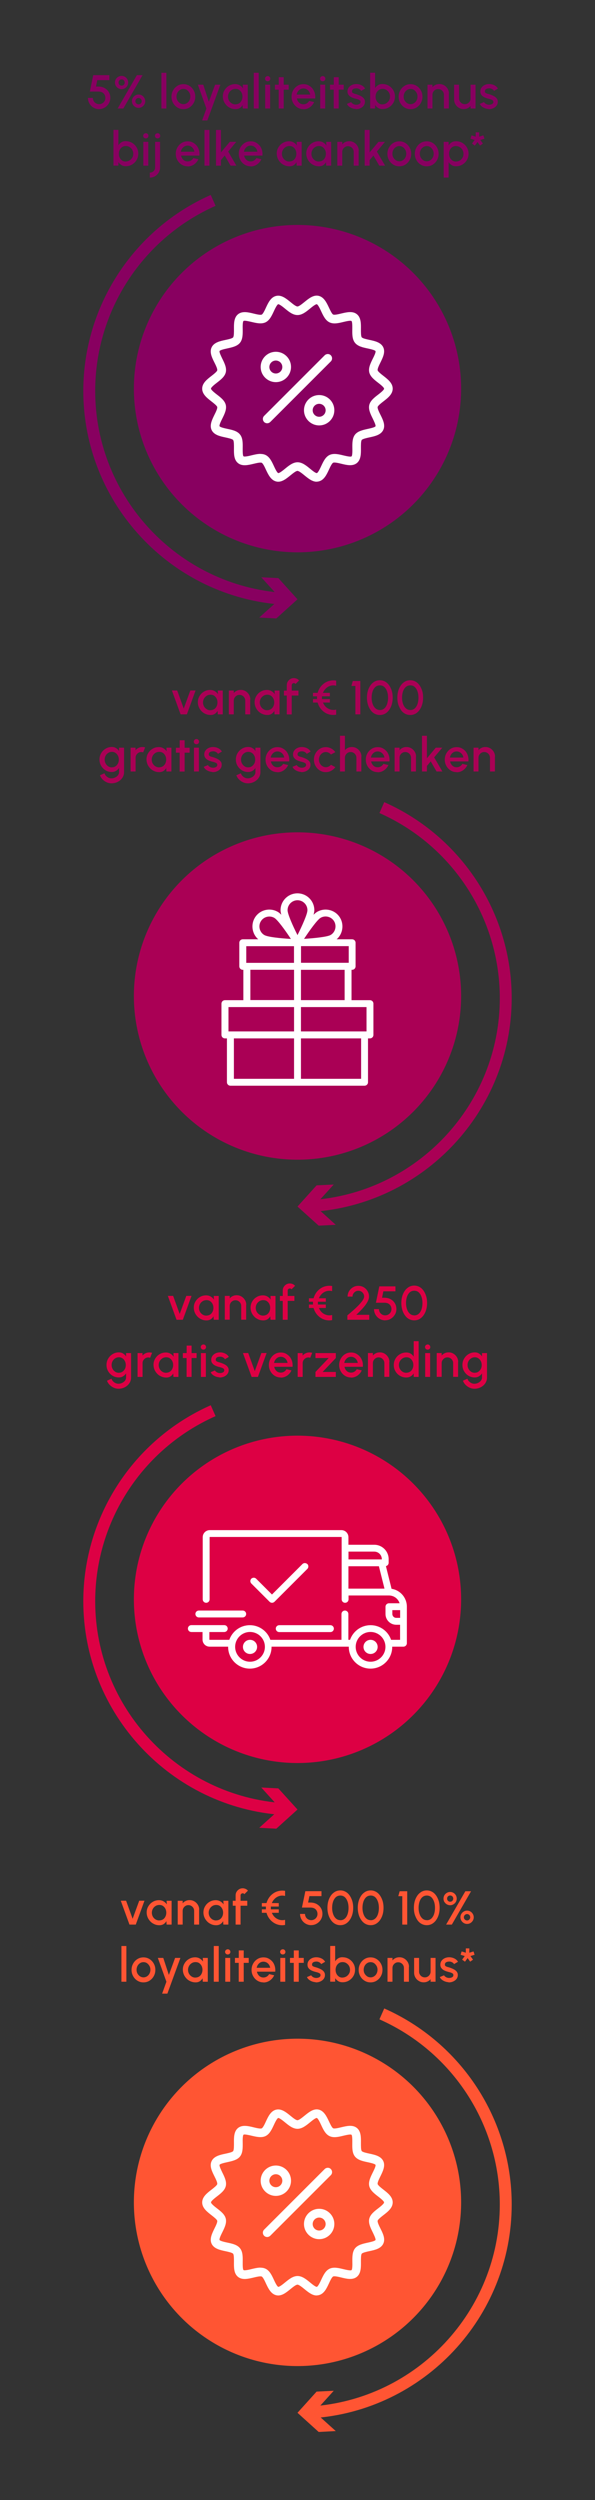 <?xml version="1.0" encoding="UTF-8"?><svg id="Ebene_1" xmlns="http://www.w3.org/2000/svg" viewBox="0 0 100 420"><rect x="0" y="0" width="100" height="420" fill="#333333" stroke="none"/><defs><style>.cls-1{fill:#fff;}.cls-2{fill:#f53;}.cls-3{fill:#d04;}.cls-4{fill:#880060;}.cls-5{fill:#a05;}</style></defs><circle class="cls-5" cx="50" cy="167.33" r="27.5"/><path class="cls-4" d="M47.65,101.6c-18.87-1.22-33.65-17-33.65-35.92,0-14.23,8.41-27.16,21.42-32.93l.81,1.83c-12.29,5.45-20.23,17.66-20.23,31.1,0,17.88,13.96,32.78,31.78,33.93l-.13,2Z"/><polygon class="cls-4" points="43.91 96.98 47.13 100.54 43.57 103.75 46.44 103.9 50 100.68 46.78 97.12 43.91 96.98"/><path class="cls-3" d="M47.65,304.93c-18.87-1.22-33.65-17-33.65-35.92,0-14.23,8.41-27.16,21.42-32.93l.81,1.83c-12.29,5.45-20.23,17.66-20.23,31.1,0,17.88,13.96,32.78,31.78,33.93l-.13,2Z"/><polygon class="cls-3" points="43.91 300.3 47.13 303.86 43.57 307.07 46.44 307.22 50 304 46.78 300.45 43.91 300.3"/><path class="cls-5" d="M52.35,203.62l-.13-2c17.82-1.15,31.78-16.05,31.78-33.93,0-13.44-7.94-25.65-20.23-31.1l.81-1.83c13.01,5.77,21.42,18.69,21.42,32.92,0,18.93-14.78,34.71-33.65,35.92Z"/><polygon class="cls-5" points="56.43 205.77 52.87 202.55 56.09 199 53.21 199.14 50 202.7 53.56 205.91 56.43 205.77"/><path class="cls-2" d="M52.35,406.28l-.13-2c17.82-1.15,31.78-16.05,31.78-33.93,0-13.44-7.94-25.65-20.23-31.1l.81-1.83c13.01,5.77,21.42,18.69,21.42,32.93,0,18.93-14.78,34.71-33.65,35.92Z"/><polygon class="cls-2" points="56.43 408.42 52.87 405.21 56.09 401.65 53.21 401.79 50 405.35 53.56 408.57 56.43 408.42"/><circle class="cls-2" cx="50" cy="370" r="27.5"/><circle class="cls-3" cx="50" cy="268.69" r="27.5"/><path class="cls-4" d="M16.67,18.34c-.35,0-.67-.09-.96-.26s-.51-.4-.68-.69c-.17-.29-.25-.6-.25-.94h.83c0,.19.05.37.14.53s.22.29.38.38c.16.09.34.14.53.14s.37-.05.53-.14.29-.22.38-.38c.1-.16.14-.34.14-.53,0-.29-.1-.54-.29-.75-.2-.21-.5-.32-.91-.32h-1.41l.57-2.75h2.71v.83h-2.03l-.22,1.08h.48c.38.02.71.1,1,.27.29.17.52.39.68.67.17.28.25.6.25.96s-.09.66-.26.95c-.17.29-.4.51-.68.68s-.6.26-.95.26Z"/><path class="cls-4" d="M20.44,14.98c-.2,0-.39-.05-.56-.15-.17-.1-.3-.23-.41-.4-.1-.17-.15-.36-.15-.56s.05-.4.15-.57c.1-.17.24-.3.41-.4.17-.1.35-.15.55-.15s.39.05.56.15c.17.1.3.23.4.4s.15.36.15.56-.05.4-.15.57-.24.3-.41.4-.35.15-.55.15ZM19.77,18.23l3.23-5.6h.96l-3.23,5.6h-.96ZM20.44,14.39c.15,0,.27-.05.37-.15s.15-.23.15-.37-.05-.28-.15-.38-.23-.15-.37-.15-.27.05-.37.15-.15.23-.15.38.05.27.15.37.23.15.37.15ZM23.29,18.12c-.21,0-.4-.05-.57-.16-.17-.1-.3-.24-.4-.41-.1-.17-.15-.35-.15-.55,0-.21.05-.4.16-.57.1-.17.24-.3.41-.4.17-.1.35-.15.55-.15.21,0,.4.05.57.16.17.1.3.24.4.41s.15.35.15.55-.05.39-.15.56c-.1.17-.24.3-.4.41-.17.1-.36.15-.56.15ZM23.29,17.54c.14,0,.27-.05.37-.16s.16-.23.16-.38-.05-.27-.16-.38c-.1-.1-.23-.16-.37-.16s-.27.05-.38.16c-.11.1-.16.23-.16.38s.05.27.16.38c.11.1.23.16.38.16Z"/><path class="cls-4" d="M27.13,18.23v-6h.83v6h-.83Z"/><path class="cls-4" d="M30.82,18.34c-.37,0-.7-.09-1.01-.28-.3-.19-.54-.44-.72-.76s-.27-.67-.27-1.06.09-.74.27-1.06c.18-.32.42-.57.72-.76s.64-.28,1.01-.28.7.09,1.01.28.54.44.72.76c.18.32.27.67.27,1.06s-.09.74-.27,1.06-.42.57-.72.76c-.3.19-.64.28-1.01.28ZM30.82,17.5c.22,0,.42-.06.6-.18s.32-.27.42-.47.15-.4.15-.63-.05-.45-.16-.64c-.11-.19-.25-.35-.42-.47-.18-.12-.37-.17-.59-.17s-.42.06-.59.18c-.18.12-.32.27-.42.47-.1.2-.15.41-.15.64s.05.45.16.64c.11.19.25.34.43.46.18.11.37.17.58.17Z"/><path class="cls-4" d="M36.15,14.23h.89l-2.19,6h-.88l.72-2-1.44-4h.91l.94,2.86,1.05-2.86Z"/><path class="cls-4" d="M40.81,14.23h.83v4h-.84l-.03-.58c-.12.21-.28.37-.47.5-.2.12-.44.19-.71.19-.29,0-.57-.05-.83-.17-.26-.11-.49-.26-.68-.46-.19-.2-.35-.42-.46-.68-.11-.26-.17-.54-.17-.83,0-.38.09-.73.28-1.04s.43-.57.75-.75c.31-.19.66-.28,1.04-.28.29,0,.55.07.77.2.22.13.41.3.55.51l-.04-.59ZM39.57,17.53c.23,0,.44-.06.62-.17s.31-.27.41-.47c.1-.2.15-.42.15-.66s-.05-.46-.15-.66-.24-.35-.41-.47c-.18-.12-.38-.17-.61-.17s-.45.06-.64.18-.34.27-.45.47-.17.42-.17.66.06.46.17.66.27.35.46.47c.19.11.4.17.63.17Z"/><path class="cls-4" d="M42.65,18.23v-6h.83v6h-.83Z"/><path class="cls-4" d="M44.99,13.65c-.13,0-.23-.04-.32-.12-.08-.08-.13-.19-.13-.31s.04-.23.13-.31c.09-.08.19-.13.32-.13s.23.04.31.13c.09.08.13.19.13.31s-.04.23-.13.31-.19.12-.31.12ZM44.57,14.23h.83v4h-.83v-4Z"/><path class="cls-4" d="M48.52,15.06h-.84v3.17h-.84v-3.17s-.63,0-.63,0v-.83h.64v-1.26s.83,0,.83,0v1.26h.84v.83Z"/><path class="cls-4" d="M51,18.34c-.37,0-.7-.09-1.01-.28-.3-.19-.54-.44-.72-.76s-.27-.67-.27-1.06.09-.74.27-1.06c.18-.32.42-.57.72-.76s.64-.28,1.01-.28c.31,0,.59.06.84.19.26.13.47.3.66.52.18.22.31.48.4.77.08.29.11.6.08.92h-3.08c.05.28.17.51.37.7.2.19.44.28.73.28.2,0,.39-.05.55-.15.17-.1.3-.24.41-.42l.84.2c-.16.35-.4.64-.72.87-.32.23-.68.34-1.08.34ZM49.86,15.89h2.27c-.03-.19-.09-.36-.2-.52s-.24-.28-.4-.37-.34-.14-.53-.14c-.29,0-.54.1-.75.3-.21.2-.34.44-.39.73Z"/><path class="cls-4" d="M54.24,13.65c-.13,0-.23-.04-.32-.12-.08-.08-.13-.19-.13-.31s.04-.23.13-.31c.09-.08.19-.13.32-.13s.23.04.31.13c.09.08.13.19.13.31s-.04.23-.13.31-.19.12-.31.12ZM53.82,14.23h.83v4h-.83v-4Z"/><path class="cls-4" d="M57.77,15.06h-.84v3.17h-.84v-3.17s-.63,0-.63,0v-.83h.64v-1.26s.83,0,.83,0v1.26h.84v.83Z"/><path class="cls-4" d="M59.79,18.31c-.32-.02-.62-.1-.9-.26-.28-.15-.47-.35-.58-.6l.71-.3c.05.11.16.21.32.31.16.09.34.14.53.14s.35-.04.5-.12c.15-.08.22-.2.22-.36,0-.12-.04-.21-.12-.27-.08-.06-.18-.11-.29-.15-.12-.04-.23-.07-.35-.1-.26-.06-.5-.14-.72-.24s-.39-.23-.52-.4-.19-.36-.19-.59c0-.26.07-.48.21-.67.14-.19.32-.33.54-.43.22-.1.47-.15.72-.15.32,0,.61.07.88.2.27.14.47.32.61.56l-.66.39c-.06-.12-.16-.22-.31-.3-.14-.08-.3-.13-.46-.13-.21,0-.39.03-.54.11-.15.08-.23.22-.23.4,0,.12.04.21.12.26s.19.11.31.14c.13.03.26.07.39.11.24.08.46.17.67.28s.38.24.5.4c.13.16.19.35.18.58,0,.25-.08.47-.23.66-.15.19-.35.33-.59.43-.24.1-.5.14-.76.13Z"/><path class="cls-4" d="M64.28,14.12c.39,0,.74.09,1.06.28.32.19.57.44.76.76.19.32.28.67.28,1.06s-.09.74-.28,1.06-.44.58-.76.76c-.32.19-.67.28-1.06.28-.28,0-.52-.06-.73-.19-.21-.13-.38-.29-.51-.5v.59h-.83v-6h.83v2.58c.13-.21.3-.37.51-.5.21-.13.45-.19.73-.19ZM64.28,17.53c.23,0,.44-.06.64-.18.19-.12.34-.28.46-.47s.17-.41.17-.65-.06-.46-.17-.66c-.11-.2-.27-.35-.46-.47-.19-.12-.4-.17-.63-.17s-.44.06-.61.18c-.17.12-.31.27-.41.47s-.15.42-.15.66.05.46.15.66c.1.2.24.35.41.47.17.12.38.17.61.17Z"/><path class="cls-4" d="M69,18.34c-.37,0-.7-.09-1.01-.28-.3-.19-.54-.44-.72-.76-.18-.32-.27-.67-.27-1.06s.09-.74.27-1.06c.18-.32.42-.57.72-.76s.64-.28,1.01-.28.7.09,1.01.28.54.44.72.76c.18.32.27.67.27,1.06s-.09.74-.27,1.06c-.18.32-.42.57-.72.76-.3.19-.64.28-1.01.28ZM69,17.5c.22,0,.42-.06.6-.18.18-.12.32-.27.42-.47s.15-.4.15-.63-.05-.45-.16-.64c-.11-.19-.25-.35-.42-.47s-.37-.17-.59-.17-.42.06-.59.18c-.18.12-.32.27-.42.47-.1.2-.15.41-.15.64s.05.45.16.64c.11.19.25.34.43.46s.37.17.58.17Z"/><path class="cls-4" d="M75.44,15.72v2.51h-.83v-2.3c0-.18-.04-.34-.13-.49-.09-.15-.2-.26-.35-.35-.15-.09-.31-.13-.49-.13s-.34.04-.48.13c-.15.09-.26.2-.35.35-.09.15-.13.31-.13.49v2.3h-.83v-4h.83v.42c.14-.17.31-.3.51-.39.2-.1.42-.14.66-.14.3,0,.56.07.81.22.24.14.43.34.58.58.14.24.22.51.22.8Z"/><path class="cls-4" d="M76.32,16.73v-2.5h.83v2.3c0,.18.04.34.13.49.09.15.2.26.35.35.15.09.31.13.49.13s.34-.04.49-.13.26-.2.35-.35c.09-.15.13-.31.13-.49v-2.3h.83v4s-.83,0-.83,0v-.43c-.14.17-.31.3-.51.39-.2.1-.42.14-.65.14-.3,0-.57-.07-.81-.22-.24-.14-.44-.34-.58-.58-.14-.24-.22-.51-.22-.81Z"/><path class="cls-4" d="M82.12,18.31c-.32-.02-.62-.1-.9-.26-.28-.15-.47-.35-.58-.6l.71-.3c.05.11.16.21.32.31.16.09.34.14.53.14s.35-.04.5-.12c.15-.08.22-.2.22-.36,0-.12-.04-.21-.12-.27-.08-.06-.18-.11-.29-.15-.12-.04-.23-.07-.35-.1-.26-.06-.5-.14-.72-.24s-.39-.23-.52-.4-.19-.36-.19-.59c0-.26.07-.48.21-.67.14-.19.32-.33.54-.43.22-.1.47-.15.72-.15.32,0,.61.07.88.2.27.14.47.32.61.56l-.66.39c-.06-.12-.16-.22-.31-.3-.14-.08-.3-.13-.46-.13-.21,0-.39.03-.54.11-.15.08-.23.22-.23.4,0,.12.04.21.12.26s.19.11.31.14c.13.03.26.07.39.11.24.08.46.17.67.28s.38.24.5.4c.13.16.19.35.18.58,0,.25-.08.47-.23.66-.15.19-.35.33-.59.43-.24.1-.5.14-.76.13Z"/><path class="cls-4" d="M21.14,23.72c.39,0,.74.09,1.06.28.32.19.57.44.76.76.19.32.28.67.28,1.06s-.09.74-.28,1.06c-.19.32-.44.57-.76.76-.32.19-.67.28-1.06.28-.28,0-.52-.06-.73-.19-.21-.13-.38-.29-.51-.5v.59h-.83v-6h.83v2.58c.13-.21.3-.37.51-.5.21-.13.45-.19.73-.19ZM21.13,27.13c.23,0,.44-.06.64-.18.19-.12.34-.27.46-.47s.17-.42.17-.65-.06-.46-.17-.66c-.11-.2-.27-.35-.46-.47-.19-.12-.4-.17-.63-.17s-.44.06-.61.18-.31.27-.41.47c-.1.2-.15.42-.15.66s.05.46.15.66c.1.2.24.35.41.47s.38.17.61.17Z"/><path class="cls-4" d="M24.51,23.25c-.13,0-.23-.04-.32-.12-.08-.08-.13-.19-.13-.31s.04-.23.13-.31c.09-.08.19-.13.32-.13s.23.04.31.13c.09.08.13.19.13.31s-.04.23-.13.31c-.08.08-.19.12-.31.12ZM24.09,23.83h.83v4h-.83v-4Z"/><path class="cls-4" d="M25.18,29.83v-.83c.25,0,.46-.08.63-.25s.26-.37.26-.62v-4.3h.83v4.3c0,.32-.08.6-.23.86-.15.26-.36.46-.62.62-.26.15-.55.23-.88.23ZM26.49,23.25c-.12,0-.23-.04-.32-.12-.08-.08-.13-.19-.13-.31s.04-.23.13-.31c.09-.08.19-.13.32-.13s.23.04.31.13c.08.08.13.19.13.31s-.04.23-.13.31c-.08.08-.19.12-.31.12Z"/><path class="cls-4" d="M31.54,27.94c-.37,0-.7-.09-1.01-.28s-.54-.44-.72-.76c-.18-.32-.27-.67-.27-1.06s.09-.74.27-1.06c.18-.32.42-.58.72-.76.3-.19.64-.28,1.01-.28.31,0,.59.06.84.19s.47.3.66.52.31.48.4.77c.08.29.11.6.08.92h-3.08c.05.28.18.51.37.7.2.19.44.28.73.28.2,0,.39-.05.55-.15.17-.1.3-.24.41-.42l.84.2c-.16.35-.4.64-.72.87-.32.22-.68.34-1.08.34ZM30.4,25.49h2.27c-.03-.19-.09-.36-.2-.52-.11-.16-.24-.28-.4-.37-.16-.09-.34-.14-.53-.14-.29,0-.54.1-.75.3-.21.2-.34.44-.39.73Z"/><path class="cls-4" d="M34.37,27.83v-6h.83v6h-.83Z"/><path class="cls-4" d="M39.71,27.83h-.96l-.98-1.7-.64.77v.93h-.83v-6h.83v3.78l1.49-1.78h1.09l-1.36,1.63,1.38,2.37Z"/><path class="cls-4" d="M42.13,27.94c-.37,0-.7-.09-1.01-.28s-.54-.44-.72-.76c-.18-.32-.27-.67-.27-1.06s.09-.74.27-1.06c.18-.32.42-.58.72-.76.3-.19.64-.28,1.01-.28.31,0,.59.06.84.19s.47.3.66.52.31.48.4.77c.08.29.11.6.08.92h-3.08c.05.28.18.51.37.7.2.19.44.28.73.28.2,0,.39-.05.55-.15.17-.1.3-.24.41-.42l.84.2c-.16.35-.4.64-.72.87-.32.22-.68.34-1.08.34ZM40.99,25.49h2.27c-.03-.19-.09-.36-.2-.52-.11-.16-.24-.28-.4-.37-.16-.09-.34-.14-.53-.14-.29,0-.54.1-.75.3-.21.2-.34.44-.39.73Z"/><path class="cls-4" d="M49.87,23.83h.83v4h-.84l-.03-.58c-.12.21-.28.37-.47.5-.2.13-.44.19-.71.19-.29,0-.57-.06-.83-.17-.26-.11-.49-.26-.68-.46-.19-.2-.35-.42-.46-.68-.11-.26-.17-.54-.17-.83,0-.38.09-.73.28-1.04.19-.31.43-.57.75-.75.31-.19.66-.28,1.04-.28.29,0,.55.07.77.2.22.13.41.3.55.51l-.04-.59ZM48.63,27.13c.23,0,.44-.06.62-.17s.31-.27.41-.47c.1-.2.15-.42.15-.66s-.05-.46-.15-.66c-.1-.2-.24-.35-.41-.47s-.38-.17-.61-.17-.45.06-.64.18-.34.27-.45.47c-.11.2-.17.42-.17.66s.06.46.17.66.27.35.46.47c.19.12.4.17.63.17Z"/><path class="cls-4" d="M54.83,23.83h.83v4h-.84l-.03-.58c-.12.21-.28.37-.47.5-.2.13-.44.19-.71.19-.29,0-.57-.06-.83-.17-.26-.11-.49-.26-.68-.46-.19-.2-.35-.42-.46-.68-.11-.26-.17-.54-.17-.83,0-.38.09-.73.28-1.04.19-.31.43-.57.75-.75.31-.19.66-.28,1.04-.28.29,0,.55.07.77.2.22.13.41.3.55.51l-.04-.59ZM53.59,27.13c.23,0,.44-.06.62-.17s.31-.27.41-.47c.1-.2.15-.42.15-.66s-.05-.46-.15-.66c-.1-.2-.24-.35-.41-.47s-.38-.17-.61-.17-.45.06-.64.18-.34.27-.45.47c-.11.2-.17.42-.17.66s.06.46.17.66.27.35.46.47c.19.12.4.17.63.17Z"/><path class="cls-4" d="M60.28,25.32v2.51h-.83v-2.3c0-.18-.04-.34-.13-.49s-.2-.26-.35-.35c-.15-.09-.31-.13-.49-.13s-.34.04-.48.13-.26.2-.35.35-.13.31-.13.49v2.3h-.83v-4h.83v.42c.14-.17.31-.3.51-.39s.42-.14.66-.14c.3,0,.56.07.81.22.24.14.43.34.58.58.14.24.22.51.22.8Z"/><path class="cls-4" d="M64.7,27.83h-.96l-.98-1.7-.64.77v.93h-.83v-6h.83v3.78l1.49-1.78h1.09l-1.36,1.63,1.38,2.37Z"/><path class="cls-4" d="M67.11,27.94c-.37,0-.7-.09-1.01-.28s-.54-.44-.72-.76c-.18-.32-.27-.67-.27-1.06s.09-.74.27-1.06c.18-.32.42-.58.72-.76.3-.19.64-.28,1.01-.28s.7.09,1.01.28c.3.19.54.44.72.76.18.32.27.67.27,1.06s-.09.74-.27,1.06c-.18.32-.42.57-.72.76s-.64.28-1.01.28ZM67.11,27.1c.22,0,.42-.06.6-.18.18-.12.32-.27.42-.47s.15-.4.15-.63-.05-.45-.16-.64-.25-.35-.42-.47c-.18-.12-.37-.17-.59-.17s-.42.06-.59.18c-.18.12-.32.27-.42.47s-.15.41-.15.64.05.45.16.64c.11.19.25.34.43.46.18.11.37.17.58.17Z"/><path class="cls-4" d="M71.72,27.94c-.37,0-.7-.09-1.01-.28s-.54-.44-.72-.76c-.18-.32-.27-.67-.27-1.06s.09-.74.27-1.06c.18-.32.42-.58.72-.76.3-.19.64-.28,1.01-.28s.7.09,1.01.28c.3.19.54.44.72.76.18.32.27.67.27,1.06s-.09.74-.27,1.06c-.18.32-.42.57-.72.76s-.64.28-1.01.28ZM71.72,27.1c.22,0,.42-.06.6-.18.18-.12.32-.27.42-.47s.15-.4.15-.63-.05-.45-.16-.64-.25-.35-.42-.47c-.18-.12-.37-.17-.59-.17s-.42.06-.59.18c-.18.12-.32.27-.42.47s-.15.41-.15.64.05.45.16.64c.11.19.25.34.43.46.18.11.37.17.58.17Z"/><path class="cls-4" d="M75.4,29.83h-.83v-6h.83v.59c.13-.21.3-.37.51-.5s.45-.19.74-.19c.39,0,.74.09,1.06.28.32.19.57.44.76.76s.28.67.28,1.06-.09.74-.28,1.06c-.19.32-.44.57-.76.76s-.67.28-1.06.28c-.28,0-.53-.06-.74-.19s-.38-.29-.51-.5v2.58ZM76.64,24.53c-.23,0-.44.06-.61.17s-.31.27-.41.47c-.1.2-.15.42-.15.66s.05.46.15.66.24.35.41.47c.17.12.38.18.61.18s.44-.06.63-.17c.19-.12.35-.27.46-.47.12-.2.17-.42.17-.66s-.06-.45-.17-.65-.27-.36-.46-.47c-.19-.12-.4-.18-.64-.18Z"/><path class="cls-4" d="M79.8,24.46l-.47-.34.44-.6-.7-.22.18-.56.7.22v-.73h.59v.73l.7-.22.18.56-.7.22.44.6-.48.34-.43-.6-.44.6Z"/><path class="cls-3" d="M30.74,221.72h-1.07l-1.46-4.01h.89l1.1,3.04,1.11-3.04h.88l-1.46,4.01Z"/><path class="cls-3" d="M35.93,217.72h.83v4h-.84l-.03-.58c-.12.21-.28.37-.47.5-.2.12-.44.19-.71.19-.29,0-.57-.05-.83-.17-.26-.11-.49-.26-.68-.46-.19-.2-.35-.42-.46-.68-.11-.26-.17-.54-.17-.83,0-.38.09-.73.28-1.04s.43-.57.75-.75c.31-.19.66-.28,1.04-.28.29,0,.55.07.77.2.22.13.41.3.55.51l-.04-.59ZM34.69,221.02c.23,0,.44-.06.62-.17s.31-.27.41-.47c.1-.2.15-.42.15-.66s-.05-.46-.15-.66-.24-.35-.41-.47c-.18-.12-.38-.17-.61-.17s-.45.06-.64.18-.34.27-.45.47-.17.42-.17.66.06.46.17.66.27.35.46.47c.19.11.4.17.63.17Z"/><path class="cls-3" d="M41.37,219.2v2.51h-.83v-2.3c0-.18-.04-.34-.13-.49s-.2-.26-.35-.35c-.15-.09-.31-.13-.49-.13s-.34.04-.48.13c-.15.09-.26.2-.35.35s-.13.31-.13.49v2.3h-.83v-4h.83v.42c.14-.17.31-.3.51-.39.2-.1.42-.14.66-.14.3,0,.56.07.81.22.24.14.43.34.58.58.14.24.22.51.22.8Z"/><path class="cls-3" d="M45.47,217.72h.83v4h-.84l-.03-.58c-.12.21-.28.37-.47.5-.2.12-.44.19-.71.19-.29,0-.57-.05-.83-.17-.26-.11-.49-.26-.68-.46-.19-.2-.35-.42-.46-.68s-.17-.54-.17-.83c0-.38.09-.73.28-1.04.18-.31.43-.57.75-.75.31-.19.66-.28,1.04-.28.29,0,.55.07.77.2s.41.3.55.51l-.04-.59ZM44.23,221.02c.23,0,.44-.06.62-.17.18-.12.31-.27.41-.47.1-.2.15-.42.15-.66s-.05-.46-.15-.66-.24-.35-.41-.47c-.18-.12-.38-.17-.61-.17s-.45.06-.64.18c-.19.12-.34.27-.45.47-.11.2-.17.42-.17.66s.06.46.17.66c.12.2.27.35.46.47.19.11.4.17.63.17Z"/><path class="cls-3" d="M48.35,216.81v.91h1.13v.83h-1.13v3.17h-.83v-3.17h-.48v-.83h.48v-.91c0-.22.05-.42.16-.6.11-.18.25-.32.43-.43.18-.11.38-.16.6-.16.16,0,.31.03.47.1.15.06.29.16.41.3l-.6.59c-.06-.1-.16-.15-.28-.15-.1,0-.18.04-.25.1s-.11.15-.11.25Z"/><path class="cls-3" d="M55.82,221.78c-.48.09-.93.05-1.36-.1-.43-.16-.79-.4-1.1-.74-.31-.34-.53-.73-.66-1.2h-.78v-.58h.68v-.47h-.68v-.58h.78c.1-.35.25-.67.45-.95.2-.28.44-.51.72-.7.28-.19.59-.32.92-.39s.68-.08,1.03-.02v.86c-.33-.08-.64-.08-.93,0-.29.08-.55.23-.78.44-.22.21-.4.46-.51.76h1.16v.58h-1.33v.47h1.33v.58h-1.16c.12.3.3.56.52.76s.49.34.78.42.6.08.92,0v.86Z"/><path class="cls-3" d="M58.38,221.72v-.74c.19-.15.41-.34.65-.55.25-.21.49-.43.75-.67.25-.24.49-.47.7-.71.21-.24.39-.46.52-.67s.2-.4.2-.55c0-.18-.04-.34-.13-.49-.09-.15-.2-.27-.35-.36-.15-.09-.31-.13-.49-.13s-.34.04-.49.13c-.15.09-.27.21-.36.36-.09.15-.13.31-.13.49h-.83c0-.34.08-.64.25-.92.17-.27.38-.49.66-.65.27-.16.58-.24.9-.24s.63.08.9.24c.27.16.49.38.65.66.16.28.24.58.24.91,0,.23-.06.47-.18.72-.12.25-.28.51-.48.77-.2.26-.43.52-.69.79s-.52.52-.79.78h2.18v.83h-3.7Z"/><path class="cls-3" d="M64.75,221.82c-.35,0-.67-.09-.96-.26s-.51-.4-.68-.69c-.17-.29-.25-.6-.25-.94h.83c0,.19.05.37.14.53s.22.29.38.38.34.14.53.14.37-.05.53-.14c.16-.09.29-.22.38-.38.1-.16.14-.34.14-.53,0-.29-.1-.54-.29-.75s-.5-.32-.91-.32h-1.41l.57-2.75h2.71v.83h-2.03l-.22,1.08h.48c.38.02.71.1,1,.27.29.17.52.39.68.67.17.28.25.6.25.96s-.08.66-.26.95-.4.51-.68.68c-.29.17-.6.26-.95.26Z"/><path class="cls-3" d="M69.62,221.82c-.33,0-.63-.08-.9-.23s-.49-.36-.68-.63-.34-.58-.44-.93-.15-.73-.15-1.13.05-.78.15-1.13c.1-.35.25-.66.44-.93s.42-.47.68-.63c.27-.15.57-.23.9-.23s.62.08.89.23c.27.15.49.36.68.63s.33.58.44.93c.1.35.15.73.15,1.13s-.05.78-.15,1.13c-.1.35-.25.66-.44.93s-.42.48-.68.63-.56.23-.89.23ZM69.62,220.99c.31,0,.56-.1.77-.29s.36-.45.46-.76.15-.65.15-1.02c0-.38-.05-.73-.16-1.05-.11-.31-.26-.56-.46-.75-.2-.18-.46-.28-.75-.28-.32,0-.58.1-.78.29s-.36.45-.46.76-.15.65-.15,1.02.05.71.16,1.02c.1.31.26.57.47.76.21.19.46.29.77.29Z"/><path class="cls-3" d="M21.2,227.32h.83v4.1c0,.37-.1.69-.3.98-.2.29-.46.51-.78.67-.32.16-.67.24-1.04.24-.28,0-.55-.06-.81-.18-.26-.12-.48-.28-.68-.48-.2-.2-.34-.43-.44-.69l.76-.34c.08.25.23.45.45.61.22.16.46.24.71.24.22,0,.43-.04.62-.14.2-.09.36-.22.48-.37.12-.16.19-.34.19-.55v-.68c-.13.2-.3.36-.51.49-.21.13-.44.19-.71.19-.38,0-.72-.09-1.04-.28s-.56-.44-.75-.76c-.19-.32-.28-.67-.28-1.06s.09-.74.28-1.06.43-.57.75-.76c.31-.19.66-.29,1.04-.29.27,0,.51.06.71.19.21.13.38.29.51.49v-.57ZM19.99,230.62c.23,0,.43-.06.6-.18.17-.12.31-.28.41-.47.1-.2.14-.41.14-.65s-.05-.45-.15-.65c-.1-.2-.23-.36-.41-.47-.17-.12-.37-.18-.6-.18s-.43.06-.62.18c-.19.12-.33.27-.44.47-.11.2-.16.42-.16.66s.06.46.17.66.26.35.44.47c.18.12.39.17.61.17Z"/><path class="cls-3" d="M23.12,231.32v-4h.83v.42c.14-.17.31-.3.51-.39.2-.1.42-.14.66-.14.15,0,.3.02.44.06l-.33.84c-.1-.04-.21-.06-.31-.06-.18,0-.34.04-.48.13s-.26.2-.35.35c-.09.15-.13.31-.13.49v2.3h-.83Z"/><path class="cls-3" d="M29.16,227.32h.83v4h-.84l-.03-.58c-.12.21-.28.37-.47.5-.2.13-.44.19-.71.19-.29,0-.57-.06-.83-.17-.26-.11-.49-.26-.68-.46-.19-.2-.35-.42-.46-.68-.11-.26-.17-.54-.17-.83,0-.38.09-.73.28-1.04.19-.31.43-.57.75-.75.31-.19.66-.28,1.04-.28.29,0,.55.07.77.2.22.13.41.3.55.51l-.04-.59ZM27.92,230.62c.23,0,.44-.06.62-.17s.31-.27.41-.47c.1-.2.15-.42.15-.66s-.05-.46-.15-.66c-.1-.2-.24-.35-.41-.47s-.38-.17-.61-.17-.45.06-.64.18-.34.27-.45.47c-.11.2-.17.42-.17.66s.06.46.17.66.27.35.46.47c.19.12.4.17.63.17Z"/><path class="cls-3" d="M33.04,228.15h-.84v3.17h-.84v-3.17s-.63,0-.63,0v-.83h.64v-1.26s.83,0,.83,0v1.26h.84v.83Z"/><path class="cls-3" d="M34.19,226.74c-.13,0-.23-.04-.32-.12-.08-.08-.13-.19-.13-.31s.04-.23.13-.31c.09-.08.19-.13.32-.13s.23.04.31.13c.09.08.13.19.13.31s-.04.23-.13.31c-.08.08-.19.12-.31.12ZM33.77,227.32h.83v4h-.83v-4Z"/><path class="cls-3" d="M36.89,231.39c-.32-.02-.62-.1-.9-.26s-.47-.35-.58-.6l.71-.3c.05.11.16.21.32.31.16.09.34.14.53.14s.35-.04.5-.12c.15-.08.22-.2.22-.36,0-.12-.04-.21-.12-.27-.08-.06-.18-.11-.29-.15s-.23-.07-.35-.1c-.26-.06-.5-.14-.72-.24s-.39-.23-.52-.4c-.13-.16-.19-.36-.19-.59,0-.26.07-.48.21-.67.14-.19.32-.33.54-.43.22-.1.47-.15.72-.15.32,0,.61.07.88.2s.47.32.61.56l-.66.39c-.06-.12-.16-.22-.31-.3-.14-.08-.3-.13-.46-.13-.21,0-.39.03-.54.11-.15.08-.23.22-.23.4,0,.12.04.21.12.26s.19.1.31.14c.13.03.26.07.39.11.24.08.46.17.67.28.21.11.38.24.5.4s.19.35.18.58c0,.25-.08.47-.23.66-.15.19-.35.33-.59.43s-.5.14-.76.13Z"/><path class="cls-3" d="M43.36,231.32h-1.07l-1.46-4.01h.89l1.1,3.04,1.11-3.04h.88l-1.46,4.01Z"/><path class="cls-3" d="M47.19,231.42c-.37,0-.7-.09-1.01-.28s-.54-.44-.72-.76c-.18-.32-.27-.67-.27-1.06s.09-.74.27-1.06c.18-.32.42-.58.72-.76.3-.19.64-.28,1.01-.28.31,0,.59.06.84.19s.47.3.66.52.31.48.4.77c.08.29.11.6.08.92h-3.08c.05.28.18.51.37.7.2.19.44.28.73.28.2,0,.39-.05.55-.15.17-.1.3-.24.41-.42l.84.2c-.16.35-.4.64-.72.87-.32.22-.68.34-1.08.34ZM46.06,228.97h2.27c-.03-.19-.09-.36-.2-.52-.11-.16-.24-.28-.4-.37-.16-.09-.34-.14-.53-.14-.29,0-.54.1-.75.3-.21.2-.34.44-.39.73Z"/><path class="cls-3" d="M50.03,231.32v-4h.83v.42c.14-.17.31-.3.51-.39.2-.1.42-.14.66-.14.15,0,.3.02.44.06l-.33.84c-.1-.04-.21-.06-.31-.06-.18,0-.34.04-.48.13s-.26.2-.35.35c-.09.15-.13.31-.13.49v2.3h-.83Z"/><path class="cls-3" d="M56.44,228.15l-2.22,2.34h2.22v.83h-3.42v-.83l2.22-2.34h-2.22v-.83h3.42v.83Z"/><path class="cls-3" d="M59,231.42c-.37,0-.7-.09-1.01-.28s-.54-.44-.72-.76c-.18-.32-.27-.67-.27-1.06s.09-.74.27-1.06c.18-.32.42-.58.72-.76.3-.19.64-.28,1.01-.28.31,0,.59.06.84.19s.47.3.66.52c.18.22.31.48.4.77s.11.6.08.92h-3.08c.05.28.17.51.37.7.2.19.44.28.73.28.2,0,.39-.05.55-.15.17-.1.3-.24.41-.42l.84.2c-.16.35-.4.64-.72.87-.32.22-.68.34-1.08.34ZM57.86,228.97h2.27c-.03-.19-.09-.36-.2-.52-.11-.16-.24-.28-.4-.37-.16-.09-.34-.14-.53-.14-.29,0-.54.1-.75.3-.21.2-.34.44-.39.73Z"/><path class="cls-3" d="M65.43,228.8v2.51h-.83v-2.3c0-.18-.04-.34-.13-.49-.09-.15-.2-.26-.35-.35s-.31-.13-.49-.13-.34.04-.48.13-.26.2-.35.35c-.09.15-.13.31-.13.49v2.3h-.83v-4h.83v.42c.14-.17.31-.3.51-.39.2-.1.42-.14.66-.14.3,0,.56.07.81.22.24.14.43.34.58.58.14.24.22.51.22.8Z"/><path class="cls-3" d="M69.53,225.32h.83v6h-.83v-.59c-.13.21-.3.38-.51.5-.21.13-.46.19-.74.19s-.56-.05-.82-.16c-.25-.11-.48-.26-.67-.45s-.34-.42-.45-.67c-.11-.25-.16-.53-.16-.82s.05-.56.16-.82c.11-.25.26-.48.45-.67.19-.19.42-.34.67-.45.25-.11.53-.16.82-.16s.53.06.74.19c.21.13.38.29.51.5v-2.58ZM68.29,230.62c.23,0,.44-.06.62-.17.18-.12.31-.27.41-.47.1-.2.15-.42.15-.66s-.05-.46-.15-.66c-.1-.2-.24-.35-.41-.47-.18-.12-.38-.17-.61-.17s-.44.06-.63.18c-.19.12-.34.27-.46.47-.11.2-.17.42-.17.66s.06.46.17.66c.12.2.27.35.46.47.19.12.4.17.63.17Z"/><path class="cls-3" d="M71.88,226.74c-.13,0-.23-.04-.32-.12-.08-.08-.13-.19-.13-.31s.04-.23.13-.31c.09-.08.19-.13.32-.13s.23.04.31.13c.09.08.13.19.13.31s-.04.23-.13.31c-.08.08-.19.12-.31.12ZM71.46,227.32h.83v4h-.83v-4Z"/><path class="cls-3" d="M76.99,228.8v2.51h-.83v-2.3c0-.18-.04-.34-.13-.49-.09-.15-.2-.26-.35-.35s-.31-.13-.49-.13-.34.04-.48.13-.26.2-.35.35c-.09.15-.13.31-.13.49v2.3h-.83v-4h.83v.42c.14-.17.31-.3.51-.39.2-.1.42-.14.66-.14.3,0,.56.07.81.22.24.14.43.34.58.58.14.24.22.51.22.8Z"/><path class="cls-3" d="M81.02,227.32h.83v4.1c0,.37-.1.69-.3.98-.2.29-.46.51-.78.67-.32.16-.67.24-1.04.24-.28,0-.55-.06-.81-.18-.26-.12-.48-.28-.68-.48-.2-.2-.34-.43-.44-.69l.76-.34c.08.25.23.45.45.61.22.16.46.24.71.24.22,0,.43-.04.62-.14.2-.09.36-.22.48-.37.12-.16.19-.34.19-.55v-.68c-.13.2-.3.36-.51.49-.21.13-.44.19-.71.19-.38,0-.72-.09-1.04-.28s-.56-.44-.75-.76c-.19-.32-.28-.67-.28-1.06s.09-.74.28-1.06.43-.57.75-.76c.31-.19.66-.29,1.04-.29.27,0,.51.06.71.19.21.13.38.29.51.49v-.57ZM79.81,230.62c.23,0,.43-.06.6-.18.17-.12.31-.28.41-.47.1-.2.14-.41.14-.65s-.05-.45-.15-.65c-.1-.2-.23-.36-.41-.47-.17-.12-.37-.18-.6-.18s-.43.06-.62.18c-.19.12-.33.27-.44.47-.11.2-.16.42-.16.66s.06.46.17.66.26.35.44.47c.18.12.39.17.61.17Z"/><path class="cls-5" d="M31.42,120.01h-1.07l-1.46-4.01h.89l1.1,3.04,1.11-3.04h.88l-1.46,4.01Z"/><path class="cls-5" d="M36.61,116.01h.83v4h-.84l-.03-.58c-.12.21-.28.37-.47.5-.2.13-.44.19-.71.19-.29,0-.57-.06-.83-.17-.26-.11-.49-.26-.68-.46-.19-.2-.35-.42-.46-.68-.11-.26-.17-.54-.17-.83,0-.38.09-.73.28-1.04.19-.31.43-.57.75-.75.31-.19.66-.28,1.04-.28.29,0,.55.07.77.2.22.13.41.3.55.51l-.04-.59ZM35.37,119.31c.23,0,.44-.06.62-.17s.31-.27.41-.47c.1-.2.15-.42.15-.66s-.05-.46-.15-.66c-.1-.2-.24-.35-.41-.47s-.38-.17-.61-.17-.45.06-.64.18-.34.27-.45.47c-.11.2-.17.42-.17.66s.06.46.17.66.27.35.46.47c.19.12.4.17.63.17Z"/><path class="cls-5" d="M42.05,117.5v2.51h-.83v-2.3c0-.18-.04-.34-.13-.49s-.2-.26-.35-.35c-.15-.09-.31-.13-.49-.13s-.34.04-.48.13-.26.2-.35.35-.13.31-.13.49v2.3h-.83v-4h.83v.42c.14-.17.31-.3.51-.39s.42-.14.66-.14c.3,0,.56.07.81.22.24.14.43.34.58.58.14.24.22.51.22.8Z"/><path class="cls-5" d="M46.15,116.01h.83v4h-.84l-.03-.58c-.12.21-.28.37-.47.5-.2.13-.44.19-.71.19-.29,0-.57-.06-.83-.17-.26-.11-.49-.26-.68-.46-.19-.2-.35-.42-.46-.68-.11-.26-.17-.54-.17-.83,0-.38.09-.73.28-1.04.18-.31.43-.57.75-.75.31-.19.66-.28,1.04-.28.29,0,.55.07.77.2s.41.3.55.51l-.04-.59ZM44.91,119.31c.23,0,.44-.06.62-.17.18-.12.31-.27.41-.47.1-.2.15-.42.15-.66s-.05-.46-.15-.66c-.1-.2-.24-.35-.41-.47-.18-.12-.38-.17-.61-.17s-.45.06-.64.18c-.19.12-.34.27-.45.47-.11.2-.17.42-.17.66s.06.46.17.66c.12.2.27.35.46.47.19.12.4.17.63.17Z"/><path class="cls-5" d="M49.03,115.11v.91h1.13v.83h-1.13v3.17h-.83v-3.17h-.48v-.83h.48v-.91c0-.22.05-.42.16-.6s.25-.32.43-.43c.18-.11.38-.16.6-.16.16,0,.31.03.47.1.15.06.29.16.41.3l-.6.59c-.06-.1-.16-.15-.28-.15-.1,0-.18.03-.25.1s-.11.15-.11.25Z"/><path class="cls-5" d="M56.5,120.07c-.48.08-.93.05-1.36-.1-.43-.15-.79-.4-1.1-.74-.31-.34-.53-.74-.66-1.2h-.78v-.58h.68v-.47h-.68v-.58h.78c.1-.35.25-.67.45-.95.2-.28.44-.51.72-.7s.59-.32.92-.39c.33-.07.68-.08,1.03-.02v.86c-.33-.08-.64-.08-.93,0-.29.08-.55.23-.78.44-.22.21-.4.46-.51.76h1.16v.58h-1.33v.47h1.33v.58h-1.16c.12.3.3.56.52.76s.49.34.78.42.6.08.92,0v.86Z"/><path class="cls-5" d="M59.73,120.01v-4.77h-.67l.23-.83h1.27v5.6h-.83Z"/><path class="cls-5" d="M63.84,120.12c-.33,0-.63-.08-.9-.23-.27-.15-.49-.36-.68-.63s-.34-.58-.44-.93-.15-.73-.15-1.13.05-.78.15-1.13.25-.66.44-.93.42-.48.68-.63.57-.23.9-.23.62.08.89.23.49.36.68.63.33.58.44.93c.1.35.15.73.15,1.13s-.05.78-.15,1.13c-.1.35-.25.66-.44.93s-.42.48-.68.63c-.27.15-.56.23-.89.23ZM63.84,119.29c.31,0,.56-.1.77-.29s.36-.45.46-.76c.1-.32.15-.66.15-1.02,0-.38-.05-.73-.16-1.05s-.26-.56-.46-.75-.46-.28-.75-.28c-.32,0-.58.1-.78.29-.21.2-.36.45-.46.76-.1.31-.15.65-.15,1.02s.05.71.16,1.02c.1.31.26.57.47.76.21.19.46.29.77.29Z"/><path class="cls-5" d="M68.95,120.12c-.33,0-.63-.08-.9-.23-.27-.15-.5-.36-.68-.63s-.33-.58-.44-.93-.15-.73-.15-1.13.05-.78.15-1.13.25-.66.44-.93.42-.48.68-.63.57-.23.9-.23.62.08.89.23c.27.15.49.36.68.63s.33.58.44.93.15.73.15,1.13-.05.78-.15,1.13-.25.66-.44.93-.42.48-.68.63c-.26.15-.56.23-.89.23ZM68.95,119.29c.31,0,.56-.1.77-.29.2-.19.36-.45.46-.76.1-.32.15-.66.15-1.02,0-.38-.05-.73-.16-1.05s-.26-.56-.46-.75-.46-.28-.75-.28c-.31,0-.57.1-.78.29-.21.2-.36.45-.46.76-.1.31-.15.65-.15,1.02s.05.71.16,1.02c.1.31.26.57.47.76.21.19.46.29.77.29Z"/><path class="cls-5" d="M20.02,125.61h.83v4.1c0,.37-.1.7-.3.98-.2.29-.46.51-.78.67-.32.16-.67.24-1.04.24-.28,0-.55-.06-.81-.18-.26-.12-.49-.28-.68-.48-.2-.2-.34-.43-.44-.69l.76-.34c.08.25.23.45.45.61s.46.24.71.24c.22,0,.43-.05.62-.14.2-.09.36-.21.48-.37.12-.16.19-.34.19-.55v-.68c-.13.2-.3.36-.51.49-.21.12-.45.19-.71.19-.38,0-.73-.09-1.04-.28-.31-.19-.56-.44-.75-.76-.19-.32-.28-.67-.28-1.06s.09-.74.28-1.06c.18-.32.43-.57.75-.76.31-.19.66-.29,1.04-.29.27,0,.51.06.71.19.21.12.38.29.51.49v-.57ZM18.82,128.91c.23,0,.43-.06.6-.18.17-.12.31-.28.41-.47s.14-.41.14-.65-.05-.46-.15-.65-.23-.36-.41-.47c-.17-.12-.37-.18-.6-.18s-.43.06-.62.18-.33.27-.44.47-.16.42-.16.66.06.46.17.66c.11.2.26.35.44.47s.39.17.61.17Z"/><path class="cls-5" d="M21.95,129.61v-4h.83v.42c.14-.17.31-.3.51-.39.2-.1.42-.14.66-.14.15,0,.3.02.44.06l-.33.84c-.1-.04-.21-.06-.31-.06-.18,0-.34.04-.48.13-.15.09-.26.2-.35.35s-.13.31-.13.49v2.3h-.83Z"/><path class="cls-5" d="M27.98,125.61h.83v4h-.84l-.03-.58c-.12.21-.28.37-.47.5-.2.12-.44.19-.71.19-.29,0-.57-.05-.83-.17-.26-.11-.49-.26-.68-.46-.19-.2-.35-.42-.46-.68s-.17-.54-.17-.83c0-.38.09-.73.28-1.04.18-.31.43-.57.75-.75.31-.19.66-.28,1.04-.28.29,0,.55.07.77.2s.41.3.55.51l-.04-.59ZM26.75,128.91c.23,0,.44-.06.62-.17.18-.12.31-.27.41-.47.1-.2.15-.42.15-.66s-.05-.46-.15-.66-.24-.35-.41-.47c-.18-.12-.38-.17-.61-.17s-.45.06-.64.18c-.19.12-.34.27-.45.47-.11.2-.17.42-.17.66s.06.46.17.66c.12.2.27.35.46.47.19.11.4.17.63.17Z"/><path class="cls-5" d="M31.87,126.45h-.84v3.17h-.84v-3.17s-.63,0-.63,0v-.83h.64v-1.26s.83,0,.83,0v1.26h.84v.83Z"/><path class="cls-5" d="M33.02,125.03c-.12,0-.23-.04-.32-.12-.09-.08-.13-.19-.13-.31s.04-.23.13-.31c.08-.08.19-.13.32-.13s.23.04.31.13c.08.08.13.19.13.31s-.04.23-.13.31-.19.12-.31.12ZM32.6,125.61h.83v4h-.83v-4Z"/><path class="cls-5" d="M35.72,129.69c-.32-.02-.62-.1-.9-.26-.28-.15-.47-.35-.58-.6l.71-.3c.05.11.16.21.32.31.16.09.34.14.53.14s.35-.04.5-.12c.15-.08.22-.2.22-.36,0-.12-.04-.21-.12-.27-.08-.06-.18-.11-.29-.15-.12-.04-.23-.07-.35-.1-.26-.06-.5-.14-.72-.24s-.39-.23-.52-.4-.19-.36-.19-.59c0-.26.07-.48.21-.67.14-.19.32-.33.54-.43.22-.1.46-.15.72-.15.32,0,.61.07.88.2.27.14.47.32.61.56l-.66.39c-.06-.12-.16-.22-.31-.3-.14-.08-.3-.13-.46-.13-.21,0-.39.03-.54.11-.15.08-.23.22-.23.4,0,.12.04.21.12.26.08.06.19.11.31.14s.26.07.39.11c.24.08.46.17.67.28s.38.24.5.4c.13.16.19.35.18.58,0,.25-.08.47-.23.66-.15.19-.35.33-.59.43-.24.1-.49.14-.76.13Z"/><path class="cls-5" d="M42.94,125.61h.83v4.1c0,.37-.1.7-.3.98-.2.29-.46.51-.78.67-.32.16-.67.24-1.04.24-.28,0-.55-.06-.81-.18-.26-.12-.48-.28-.68-.48-.2-.2-.34-.43-.44-.69l.76-.34c.08.25.23.45.45.61s.46.24.71.24c.22,0,.43-.05.62-.14.2-.09.36-.21.48-.37.12-.16.19-.34.19-.55v-.68c-.13.2-.3.36-.51.49-.21.12-.44.19-.71.19-.38,0-.72-.09-1.04-.28-.31-.19-.56-.44-.75-.76s-.28-.67-.28-1.06.09-.74.28-1.06c.19-.32.43-.57.75-.76s.66-.29,1.04-.29c.27,0,.51.06.71.19.21.12.38.29.51.49v-.57ZM41.74,128.91c.23,0,.43-.06.6-.18.17-.12.31-.28.41-.47.1-.2.14-.41.14-.65s-.05-.46-.15-.65c-.1-.2-.23-.36-.41-.47-.17-.12-.37-.18-.6-.18s-.43.06-.62.18c-.19.12-.33.27-.44.47s-.16.42-.16.66.06.46.17.66c.11.2.26.35.44.47.18.12.39.17.61.17Z"/><path class="cls-5" d="M46.63,129.72c-.37,0-.7-.09-1.01-.28-.3-.19-.54-.44-.72-.76s-.27-.67-.27-1.06.09-.74.27-1.06c.18-.32.42-.57.72-.76s.64-.28,1.01-.28c.31,0,.59.06.84.19.26.13.47.3.66.52.18.22.31.48.4.77.08.29.11.6.08.92h-3.08c.05.28.17.51.37.7.2.19.44.28.73.28.2,0,.39-.05.55-.15.17-.1.3-.24.41-.42l.84.2c-.16.35-.4.64-.72.87-.32.23-.68.34-1.08.34ZM45.5,127.27h2.27c-.03-.19-.09-.36-.2-.52s-.24-.28-.4-.37-.34-.14-.53-.14c-.29,0-.54.1-.75.3-.21.2-.34.44-.39.73Z"/><path class="cls-5" d="M50.64,129.69c-.32-.02-.62-.1-.9-.26-.28-.15-.47-.35-.58-.6l.71-.3c.05.11.16.21.32.31.16.09.34.14.53.14s.35-.04.5-.12c.15-.08.22-.2.22-.36,0-.12-.04-.21-.12-.27-.08-.06-.18-.11-.29-.15-.12-.04-.23-.07-.35-.1-.26-.06-.5-.14-.72-.24s-.39-.23-.52-.4-.19-.36-.19-.59c0-.26.07-.48.21-.67.14-.19.32-.33.54-.43.22-.1.47-.15.72-.15.32,0,.61.07.88.2.27.14.47.32.61.56l-.66.39c-.06-.12-.16-.22-.31-.3-.14-.08-.3-.13-.46-.13-.21,0-.39.03-.54.11-.15.08-.23.22-.23.4,0,.12.04.21.12.26s.19.11.31.14c.13.03.26.07.39.11.24.08.46.17.67.28s.38.24.5.4c.13.16.19.35.18.58,0,.25-.08.47-.23.66-.15.19-.35.33-.59.43-.24.1-.5.14-.76.13Z"/><path class="cls-5" d="M55.62,128.48l.74.4c-.18.25-.41.46-.69.61-.28.15-.58.23-.91.23-.37,0-.7-.09-1.01-.28-.3-.19-.54-.44-.72-.76-.18-.32-.27-.67-.27-1.06s.09-.74.27-1.06c.18-.32.42-.57.72-.76s.64-.28,1.01-.28c.33,0,.63.08.91.23.28.15.51.36.69.61l-.74.4c-.11-.13-.24-.24-.39-.31-.15-.07-.3-.11-.46-.11-.22,0-.42.06-.6.18-.18.12-.32.28-.42.47s-.15.4-.15.63.05.44.16.63c.1.19.24.35.42.46.18.12.37.18.59.18.17,0,.32-.04.47-.11.15-.08.28-.17.38-.3Z"/><path class="cls-5" d="M60.73,127.1v2.51h-.83v-2.3c0-.18-.04-.34-.13-.49s-.2-.26-.35-.35c-.15-.09-.31-.13-.49-.13s-.34.04-.48.13c-.15.09-.26.2-.35.35s-.13.31-.13.49v2.3h-.83v-6h.83v2.42c.14-.17.31-.3.51-.39.2-.1.42-.14.66-.14.3,0,.56.07.81.22.24.14.43.34.58.58.14.24.22.51.22.8Z"/><path class="cls-5" d="M63.48,129.72c-.37,0-.7-.09-1.01-.28-.3-.19-.54-.44-.72-.76-.18-.32-.27-.67-.27-1.06s.09-.74.27-1.06c.18-.32.42-.57.72-.76s.64-.28,1.01-.28c.31,0,.59.06.84.19.26.13.47.3.66.52s.31.48.4.77c.08.29.11.6.08.92h-3.08c.05.28.18.51.37.7.2.19.44.28.73.28.2,0,.39-.05.55-.15.17-.1.3-.24.41-.42l.84.2c-.16.35-.4.64-.72.87s-.68.34-1.08.34ZM62.34,127.27h2.27c-.03-.19-.09-.36-.2-.52-.11-.16-.24-.28-.4-.37-.16-.09-.34-.14-.53-.14-.29,0-.54.1-.75.3-.21.2-.34.44-.39.73Z"/><path class="cls-5" d="M69.91,127.1v2.51h-.83v-2.3c0-.18-.04-.34-.13-.49s-.2-.26-.35-.35c-.15-.09-.31-.13-.49-.13s-.34.04-.48.13c-.15.09-.26.2-.35.35s-.13.31-.13.49v2.3h-.83v-4h.83v.42c.14-.17.31-.3.51-.39.2-.1.42-.14.66-.14.3,0,.56.07.81.22.24.14.43.34.58.58.14.24.22.51.22.8Z"/><path class="cls-5" d="M74.33,129.61h-.96l-.98-1.7-.64.77v.93h-.83v-6h.83v3.78l1.49-1.78h1.09l-1.36,1.63,1.38,2.37Z"/><path class="cls-5" d="M76.75,129.72c-.37,0-.7-.09-1.01-.28-.3-.19-.54-.44-.72-.76-.18-.32-.27-.67-.27-1.06s.09-.74.27-1.06c.18-.32.42-.57.72-.76s.64-.28,1.01-.28c.31,0,.59.06.84.19.26.13.47.3.66.52s.31.48.4.77c.08.29.11.6.08.92h-3.08c.05.28.18.51.37.7.2.19.44.28.73.28.2,0,.39-.05.55-.15.17-.1.3-.24.41-.42l.84.2c-.16.35-.4.64-.72.87s-.68.34-1.08.34ZM75.61,127.27h2.27c-.03-.19-.09-.36-.2-.52-.11-.16-.24-.28-.4-.37-.16-.09-.34-.14-.53-.14-.29,0-.54.1-.75.3-.21.2-.34.44-.39.73Z"/><path class="cls-5" d="M83.18,127.1v2.51h-.83v-2.3c0-.18-.04-.34-.13-.49s-.2-.26-.35-.35c-.15-.09-.31-.13-.49-.13s-.34.04-.48.13c-.15.09-.26.2-.35.35s-.13.31-.13.49v2.3h-.83v-4h.83v.42c.14-.17.31-.3.51-.39.2-.1.42-.14.66-.14.3,0,.56.07.81.22.24.14.43.34.58.58.14.24.22.51.22.8Z"/><path class="cls-2" d="M22.83,323.33h-1.07l-1.46-4.01h.89l1.1,3.04,1.11-3.04h.88l-1.46,4.01Z"/><path class="cls-2" d="M28.01,319.33h.83v4h-.84l-.03-.58c-.12.21-.28.37-.47.5-.2.12-.44.19-.71.19-.29,0-.57-.05-.83-.17-.26-.11-.49-.26-.68-.46-.19-.2-.35-.42-.46-.68-.11-.26-.17-.54-.17-.83,0-.38.09-.73.28-1.04s.43-.57.75-.75c.31-.19.66-.28,1.04-.28.29,0,.55.07.77.2.22.13.41.3.55.51l-.04-.59ZM26.77,322.63c.23,0,.44-.06.62-.17s.31-.27.41-.47c.1-.2.15-.42.15-.66s-.05-.46-.15-.66-.24-.35-.41-.47c-.18-.12-.38-.17-.61-.17s-.45.06-.64.18-.34.27-.45.47-.17.42-.17.66.06.46.17.66.27.35.46.47c.19.11.4.17.63.17Z"/><path class="cls-2" d="M33.46,320.82v2.51h-.83v-2.3c0-.18-.04-.34-.13-.49s-.2-.26-.35-.35c-.15-.09-.31-.13-.49-.13s-.34.04-.48.13c-.15.09-.26.2-.35.35s-.13.31-.13.49v2.3h-.83v-4h.83v.42c.14-.17.31-.3.51-.39.2-.1.42-.14.66-.14.3,0,.56.07.81.22.24.14.43.34.58.58.14.24.22.51.22.8Z"/><path class="cls-2" d="M37.55,319.33h.83v4h-.84l-.03-.58c-.12.21-.28.37-.47.5-.2.12-.44.19-.71.19-.29,0-.57-.05-.83-.17-.26-.11-.49-.26-.68-.46-.19-.2-.35-.42-.46-.68s-.17-.54-.17-.83c0-.38.09-.73.28-1.04.18-.31.43-.57.75-.75.31-.19.66-.28,1.04-.28.29,0,.55.07.77.2s.41.3.55.51l-.04-.59ZM36.32,322.63c.23,0,.44-.06.62-.17.18-.12.31-.27.41-.47.1-.2.15-.42.15-.66s-.05-.46-.15-.66-.24-.35-.41-.47c-.18-.12-.38-.17-.61-.17s-.45.06-.64.18c-.19.12-.34.27-.45.47-.11.2-.17.42-.17.66s.06.46.17.66c.12.2.27.35.46.47.19.11.4.17.63.17Z"/><path class="cls-2" d="M40.43,318.42v.91h1.13v.83h-1.13v3.17h-.83v-3.17h-.48v-.83h.48v-.91c0-.22.05-.42.16-.6.11-.18.25-.32.43-.43.18-.11.38-.16.6-.16.16,0,.31.03.47.1.15.06.29.16.41.3l-.6.59c-.06-.1-.16-.15-.28-.15-.1,0-.18.04-.25.1s-.11.15-.11.25Z"/><path class="cls-2" d="M47.91,323.39c-.48.09-.93.05-1.36-.1-.43-.16-.79-.4-1.1-.74-.31-.34-.53-.73-.66-1.2h-.78v-.58h.68v-.47h-.68v-.58h.78c.1-.35.25-.67.45-.95.2-.28.44-.51.72-.7.28-.19.59-.32.92-.39s.68-.08,1.03-.02v.86c-.33-.08-.64-.08-.93,0-.29.08-.55.23-.78.44-.22.21-.4.46-.51.76h1.16v.58h-1.33v.47h1.33v.58h-1.16c.12.3.3.56.52.76s.49.34.78.42.6.08.92,0v.86Z"/><path class="cls-2" d="M52.32,323.43c-.35,0-.67-.09-.96-.26s-.51-.4-.68-.69c-.17-.29-.25-.6-.25-.94h.83c0,.19.05.37.14.53s.22.29.38.38c.16.09.34.14.53.14s.37-.05.53-.14.29-.22.38-.38c.1-.16.14-.34.14-.53,0-.29-.1-.54-.29-.75-.2-.21-.5-.32-.91-.32h-1.41l.57-2.75h2.71v.83h-2.03l-.22,1.08h.48c.38.02.71.1,1,.27.29.17.52.39.68.67.17.28.25.6.25.96s-.09.66-.26.95c-.17.29-.4.51-.68.68s-.6.26-.95.26Z"/><path class="cls-2" d="M57.2,323.43c-.33,0-.63-.08-.9-.23s-.49-.36-.68-.63-.34-.58-.44-.93-.15-.73-.15-1.13.05-.78.15-1.13c.1-.35.25-.66.44-.93s.42-.47.68-.63c.27-.15.57-.23.9-.23s.62.08.89.23c.27.15.49.36.68.63s.33.58.44.93c.1.35.15.73.15,1.13s-.05.78-.15,1.13c-.1.35-.25.66-.44.93s-.42.48-.68.63-.56.23-.89.23ZM57.2,322.6c.31,0,.56-.1.77-.29s.36-.45.46-.76.15-.65.15-1.02c0-.38-.05-.73-.16-1.05-.11-.31-.26-.56-.46-.75-.2-.18-.46-.28-.75-.28-.32,0-.58.1-.78.29s-.36.45-.46.76-.15.65-.15,1.02.05.71.16,1.02c.1.31.26.57.47.76.21.19.46.29.77.29Z"/><path class="cls-2" d="M62.3,323.43c-.33,0-.63-.08-.9-.23s-.49-.36-.68-.63-.34-.58-.44-.93-.15-.73-.15-1.13.05-.78.15-1.13c.1-.35.25-.66.44-.93s.42-.47.68-.63c.27-.15.57-.23.9-.23s.62.08.89.23c.27.15.49.36.68.63s.33.58.44.93c.1.35.15.73.15,1.13s-.05.78-.15,1.13c-.1.35-.25.66-.44.93s-.42.48-.68.63-.56.23-.89.23ZM62.3,322.6c.31,0,.56-.1.77-.29s.36-.45.46-.76.15-.65.15-1.02c0-.38-.05-.73-.16-1.05-.11-.31-.26-.56-.46-.75-.2-.18-.46-.28-.75-.28-.32,0-.58.1-.78.29s-.36.45-.46.76-.15.65-.15,1.02.05.71.16,1.02c.1.31.26.57.47.76.21.19.46.29.77.29Z"/><path class="cls-2" d="M67.61,323.33v-4.77h-.67l.23-.83h1.27v5.6h-.83Z"/><path class="cls-2" d="M71.73,323.43c-.33,0-.63-.08-.9-.23s-.5-.36-.68-.63-.33-.58-.44-.93-.15-.73-.15-1.13.05-.78.15-1.13c.1-.35.25-.66.44-.93s.42-.47.68-.63c.27-.15.57-.23.9-.23s.62.08.89.23c.27.15.49.36.68.63s.33.58.44.93c.1.35.15.73.15,1.13s-.05.78-.15,1.13-.25.66-.44.93-.42.48-.68.63c-.26.15-.56.23-.89.23ZM71.73,322.6c.31,0,.56-.1.77-.29.2-.19.36-.45.46-.76.1-.31.15-.65.15-1.02,0-.38-.05-.73-.16-1.05-.11-.31-.26-.56-.46-.75-.2-.18-.46-.28-.75-.28-.31,0-.57.1-.78.29-.21.19-.36.45-.46.76-.1.31-.15.65-.15,1.02s.05.71.16,1.02c.1.31.26.57.47.76.21.19.46.29.77.29Z"/><path class="cls-2" d="M75.66,320.08c-.2,0-.39-.05-.56-.15-.17-.1-.3-.23-.41-.4s-.15-.36-.15-.56.05-.4.15-.57.24-.3.41-.4c.17-.1.35-.15.55-.15s.39.05.56.15c.17.1.3.23.4.4.1.17.15.36.15.56s-.05.4-.15.57-.24.3-.41.4c-.17.1-.35.15-.55.15ZM74.98,323.33l3.23-5.6h.96l-3.23,5.6h-.96ZM75.66,319.49c.15,0,.27-.05.37-.15s.15-.23.15-.37-.05-.28-.15-.38-.23-.15-.37-.15-.27.05-.37.15-.15.23-.15.38.05.27.15.37.23.15.37.15ZM78.5,323.22c-.21,0-.4-.05-.57-.16-.17-.1-.3-.24-.4-.41-.1-.17-.15-.35-.15-.55,0-.21.05-.4.16-.57.1-.17.24-.3.41-.4.17-.1.35-.15.55-.15s.4.05.57.16c.17.1.3.24.4.41s.15.35.15.55-.05.39-.15.56c-.1.17-.24.3-.4.41-.17.1-.35.15-.56.15ZM78.5,322.64c.14,0,.27-.05.37-.16.1-.1.16-.23.16-.38s-.05-.27-.16-.38-.23-.16-.37-.16-.27.05-.38.16c-.1.1-.16.23-.16.38s.05.27.16.38c.11.1.23.16.38.16Z"/><path class="cls-2" d="M20.41,332.93v-6h.83v6h-.83Z"/><path class="cls-2" d="M24.11,333.04c-.37,0-.7-.09-1.01-.28s-.54-.44-.72-.76c-.18-.32-.27-.67-.27-1.06s.09-.74.27-1.06c.18-.32.42-.58.72-.76.3-.19.64-.28,1.01-.28s.7.09,1.01.28c.3.19.54.44.72.76.18.32.27.67.27,1.06s-.09.74-.27,1.06c-.18.32-.42.57-.72.76s-.64.28-1.01.28ZM24.11,332.2c.22,0,.42-.06.6-.18.18-.12.32-.27.42-.47s.15-.4.15-.63-.05-.45-.16-.64-.25-.35-.42-.47c-.18-.12-.37-.17-.59-.17s-.42.06-.59.18c-.18.12-.32.27-.42.47s-.15.41-.15.64.05.45.16.64c.11.19.25.34.43.46.18.11.37.17.58.17Z"/><path class="cls-2" d="M29.43,328.93h.89l-2.19,6h-.88l.72-2-1.44-4h.91l.94,2.86,1.05-2.86Z"/><path class="cls-2" d="M34.09,328.93h.83v4h-.84l-.03-.58c-.12.21-.28.37-.47.5-.2.13-.44.19-.71.19-.29,0-.57-.06-.83-.17-.26-.11-.49-.26-.68-.46-.19-.2-.35-.42-.46-.68-.11-.26-.17-.54-.17-.83,0-.38.09-.73.28-1.04.18-.31.43-.57.75-.75.31-.19.66-.28,1.04-.28.29,0,.55.07.77.2s.41.3.55.51l-.04-.59ZM32.85,332.23c.23,0,.44-.06.62-.17.18-.12.31-.27.41-.47.1-.2.15-.42.15-.66s-.05-.46-.15-.66c-.1-.2-.24-.35-.41-.47-.18-.12-.38-.17-.61-.17s-.45.06-.64.18c-.19.12-.34.27-.45.47-.11.2-.17.42-.17.66s.06.46.17.66c.12.2.27.35.46.47.19.12.4.17.63.17Z"/><path class="cls-2" d="M35.93,332.93v-6h.83v6h-.83Z"/><path class="cls-2" d="M38.28,328.35c-.13,0-.23-.04-.32-.12-.08-.08-.13-.19-.13-.31s.04-.23.13-.31c.09-.08.19-.13.32-.13s.23.04.31.13c.09.08.13.19.13.31s-.04.23-.13.31c-.08.08-.19.12-.31.12ZM37.86,328.93h.83v4h-.83v-4Z"/><path class="cls-2" d="M41.8,329.76h-.84v3.17h-.84v-3.17s-.63,0-.63,0v-.83h.64v-1.26s.83,0,.83,0v1.26h.84v.83Z"/><path class="cls-2" d="M44.28,333.04c-.37,0-.7-.09-1.01-.28s-.54-.44-.72-.76c-.18-.32-.27-.67-.27-1.06s.09-.74.27-1.06c.18-.32.42-.58.72-.76.3-.19.64-.28,1.01-.28.31,0,.59.06.84.19s.47.3.66.52.31.48.4.77c.08.29.11.6.08.92h-3.08c.05.28.18.51.37.7.2.19.44.28.73.28.2,0,.39-.05.55-.15.17-.1.3-.24.41-.42l.84.2c-.16.35-.4.64-.72.87-.32.22-.68.34-1.08.34ZM43.14,330.59h2.27c-.03-.19-.09-.36-.2-.52-.11-.16-.24-.28-.4-.37-.16-.09-.34-.14-.53-.14-.29,0-.54.1-.75.3-.21.2-.34.44-.39.73Z"/><path class="cls-2" d="M47.53,328.35c-.13,0-.23-.04-.32-.12-.08-.08-.13-.19-.13-.31s.04-.23.13-.31c.09-.08.19-.13.32-.13s.23.04.31.13c.09.08.13.19.13.31s-.04.23-.13.31c-.08.08-.19.12-.31.12ZM47.11,328.93h.83v4h-.83v-4Z"/><path class="cls-2" d="M51.05,329.76h-.84v3.17h-.84v-3.17s-.63,0-.63,0v-.83h.64v-1.26s.83,0,.83,0v1.26h.84v.83Z"/><path class="cls-2" d="M53.07,333.01c-.32-.02-.62-.1-.9-.26s-.47-.35-.58-.6l.71-.3c.05.11.16.21.32.31.16.09.34.14.53.14s.35-.04.5-.12c.15-.08.22-.2.22-.36,0-.12-.04-.21-.12-.27-.08-.06-.18-.11-.29-.15s-.23-.07-.35-.1c-.26-.06-.5-.14-.72-.24s-.39-.23-.52-.4c-.13-.16-.19-.36-.19-.59,0-.26.07-.48.21-.67.14-.19.32-.33.54-.43.22-.1.47-.15.72-.15.32,0,.61.07.88.2s.47.32.61.56l-.66.39c-.06-.12-.16-.22-.31-.3-.14-.08-.3-.13-.46-.13-.21,0-.39.03-.54.11-.15.08-.23.22-.23.4,0,.12.04.21.12.26s.19.1.31.14c.13.03.26.07.39.11.24.08.46.17.67.28.21.11.38.24.5.4s.19.35.18.58c0,.25-.08.47-.23.66-.15.19-.35.33-.59.43s-.5.14-.76.13Z"/><path class="cls-2" d="M57.57,328.82c.39,0,.74.09,1.06.28.32.19.57.44.76.76.19.32.28.67.28,1.06s-.09.74-.28,1.06c-.19.32-.44.57-.76.76s-.67.28-1.06.28c-.28,0-.53-.06-.73-.19s-.38-.29-.51-.5v.59h-.83v-6h.83v2.58c.13-.21.3-.37.51-.5s.45-.19.73-.19ZM57.56,332.23c.23,0,.44-.06.64-.18.19-.12.34-.27.46-.47s.17-.42.17-.65-.06-.46-.17-.66c-.12-.2-.27-.35-.46-.47-.19-.12-.4-.17-.63-.17s-.44.06-.61.18-.31.27-.41.47c-.1.2-.15.42-.15.66s.05.46.15.66.24.35.41.47.38.17.61.17Z"/><path class="cls-2" d="M62.28,333.04c-.37,0-.7-.09-1.01-.28s-.54-.44-.72-.76c-.18-.32-.27-.67-.27-1.06s.09-.74.27-1.06c.18-.32.42-.58.72-.76.3-.19.64-.28,1.01-.28s.7.09,1.01.28c.3.19.54.44.72.76.18.32.27.67.27,1.06s-.09.74-.27,1.06c-.18.32-.42.57-.72.76s-.64.28-1.01.28ZM62.28,332.2c.22,0,.42-.06.6-.18.18-.12.32-.27.42-.47s.15-.4.15-.63-.05-.45-.16-.64-.25-.35-.42-.47c-.18-.12-.37-.17-.59-.17s-.42.06-.59.18c-.18.12-.32.27-.42.47s-.15.41-.15.64.05.45.16.64c.11.19.25.34.43.46s.37.17.58.17Z"/><path class="cls-2" d="M68.72,330.42v2.51h-.83v-2.3c0-.18-.04-.34-.13-.49-.09-.15-.2-.26-.35-.35s-.31-.13-.49-.13-.34.04-.48.13-.26.2-.35.35c-.09.15-.13.31-.13.49v2.3h-.83v-4h.83v.42c.14-.17.31-.3.51-.39.2-.1.42-.14.66-.14.3,0,.56.07.81.22.24.14.43.34.58.58.14.24.22.51.22.8Z"/><path class="cls-2" d="M69.6,331.43v-2.5h.83v2.3c0,.18.04.34.13.49.09.15.2.26.35.35.15.09.31.13.49.13s.34-.04.49-.13c.15-.09.26-.2.35-.35.09-.15.13-.31.13-.49v-2.3h.83v4s-.83,0-.83,0v-.43c-.14.17-.31.3-.51.39-.2.1-.42.14-.65.14-.3,0-.57-.07-.81-.22-.24-.14-.44-.34-.58-.58-.14-.24-.22-.51-.22-.81Z"/><path class="cls-2" d="M75.4,333.01c-.32-.02-.62-.1-.9-.26s-.47-.35-.58-.6l.71-.3c.05.11.16.21.32.31.16.09.34.14.53.14s.35-.04.5-.12c.15-.08.22-.2.22-.36,0-.12-.04-.21-.12-.27-.08-.06-.18-.11-.29-.15s-.23-.07-.35-.1c-.26-.06-.5-.14-.72-.24s-.39-.23-.52-.4c-.13-.16-.19-.36-.19-.59,0-.26.07-.48.21-.67.14-.19.32-.33.54-.43.22-.1.47-.15.72-.15.32,0,.61.07.88.2s.47.32.61.56l-.66.39c-.06-.12-.16-.22-.31-.3-.14-.08-.3-.13-.46-.13-.21,0-.39.03-.54.11-.15.08-.23.22-.23.4,0,.12.04.21.12.26s.19.1.31.14c.13.03.26.07.39.11.24.08.46.17.67.28.21.11.38.24.5.4s.19.35.18.58c0,.25-.08.47-.23.66-.15.19-.35.33-.59.43s-.5.14-.76.13Z"/><path class="cls-2" d="M78.14,329.56l-.47-.34.44-.6-.7-.22.18-.56.7.22v-.73h.59v.73l.7-.22.18.56-.7.22.44.6-.48.34-.43-.6-.44.6Z"/><circle class="cls-4" cx="50" cy="65.29" r="27.5"/><path id="Discount" class="cls-1" d="M53.22,80.93c-.74,0-1.4-.54-2.04-1.06-.39-.32-.93-.76-1.19-.76s-.79.44-1.19.76c-.7.57-1.5,1.23-2.37,1.02-.9-.21-1.35-1.16-1.74-1.99-.19-.42-.49-1.05-.7-1.15-.22-.11-.91.06-1.37.17-.89.21-1.9.46-2.61-.11-.72-.57-.7-1.61-.69-2.53,0-.47.01-1.17-.14-1.36-.15-.19-.84-.33-1.29-.43-.9-.19-1.92-.41-2.32-1.24-.39-.82.07-1.74.47-2.56.21-.42.53-1.06.47-1.31-.05-.22-.6-.65-.96-.93-.73-.57-1.57-1.21-1.57-2.15s.83-1.58,1.57-2.15c.36-.28.91-.71.96-.93.06-.25-.26-.89-.47-1.31-.41-.82-.87-1.74-.47-2.56.4-.83,1.42-1.05,2.32-1.24.46-.1,1.14-.24,1.29-.43.15-.19.14-.9.14-1.36-.01-.92-.02-1.96.69-2.53.71-.57,1.72-.33,2.61-.11.46.11,1.15.28,1.37.17.21-.1.51-.73.7-1.15.39-.84.83-1.79,1.74-1.99.87-.2,1.67.45,2.37,1.02.39.32.93.76,1.19.76s.79-.44,1.19-.76c.7-.57,1.5-1.23,2.37-1.03.9.21,1.35,1.16,1.74,1.99.2.42.49,1.05.7,1.15.22.11.91-.06,1.37-.17.89-.21,1.9-.46,2.61.11.72.57.7,1.61.69,2.53,0,.47-.01,1.18.14,1.36.15.19.84.33,1.29.43.9.19,1.92.41,2.32,1.24.39.82-.07,1.74-.47,2.56-.21.42-.53,1.06-.47,1.31.05.22.6.65.96.93.73.57,1.57,1.21,1.57,2.15s-.83,1.58-1.57,2.15c-.36.28-.91.71-.96.93-.06.25.26.89.47,1.31.41.82.87,1.74.47,2.56-.4.83-1.42,1.05-2.32,1.24-.46.1-1.14.25-1.29.43-.15.19-.14.9-.14,1.36.01.92.02,1.96-.69,2.53-.71.57-1.72.33-2.61.11-.46-.11-1.15-.28-1.37-.17-.21.1-.51.73-.7,1.15-.39.84-.83,1.79-1.74,1.99-.11.03-.23.04-.34.04h0ZM43.78,76.26c.3,0,.59.05.86.18.68.33,1.04,1.1,1.39,1.85.17.37.53,1.14.74,1.19.19.03.83-.48,1.13-.73.65-.53,1.33-1.09,2.11-1.09s1.45.55,2.11,1.09c.3.25.92.76,1.13.73.21-.05.57-.82.74-1.19.35-.75.71-1.52,1.39-1.85.69-.33,1.53-.13,2.34.07.39.09,1.21.29,1.36.16.16-.13.15-.97.14-1.37-.01-.83-.02-1.69.45-2.29.47-.59,1.31-.77,2.12-.95.4-.09,1.23-.26,1.32-.45.08-.18-.29-.92-.46-1.28-.37-.75-.76-1.53-.59-2.28.17-.73.84-1.25,1.49-1.75.35-.27,1-.78,1-1s-.65-.73-1-1c-.65-.5-1.32-1.03-1.49-1.75-.17-.75.22-1.53.59-2.28.18-.36.55-1.1.46-1.28-.09-.19-.92-.36-1.32-.45-.81-.17-1.65-.35-2.13-.95-.48-.6-.46-1.46-.45-2.29,0-.4.02-1.25-.14-1.37-.16-.13-.97.07-1.36.16-.81.2-1.65.4-2.34.06-.68-.33-1.04-1.1-1.39-1.85-.17-.37-.53-1.14-.74-1.19-.2-.03-.83.48-1.13.73-.65.53-1.33,1.09-2.11,1.09s-1.45-.55-2.11-1.09c-.3-.25-.94-.76-1.13-.73-.21.05-.57.82-.74,1.19-.35.75-.71,1.52-1.39,1.85-.69.33-1.53.13-2.34-.06-.39-.09-1.21-.29-1.36-.17-.16.13-.15.97-.14,1.37.01.83.02,1.7-.45,2.29-.47.59-1.31.77-2.12.95-.4.09-1.23.26-1.32.45-.08.18.29.92.46,1.28.37.75.76,1.53.59,2.28-.17.73-.84,1.25-1.49,1.75-.35.27-1,.78-1,1s.65.73,1,1c.65.5,1.32,1.02,1.49,1.75.17.75-.22,1.53-.59,2.28-.18.36-.55,1.1-.46,1.28.09.19.92.36,1.32.45.81.17,1.65.35,2.12.95.48.6.46,1.46.45,2.29,0,.4-.02,1.25.14,1.37.16.12.97-.07,1.36-.17.5-.12,1.01-.24,1.48-.24h0ZM45.42,70.9l10.18-10.18c.28-.28.28-.74,0-1.03s-.74-.28-1.03,0l-10.18,10.18c-.28.28-.28.74,0,1.03.14.14.33.21.51.21s.37-.07.51-.21h0ZM46.36,64.2c-1.4,0-2.55-1.14-2.55-2.55s1.14-2.55,2.55-2.55,2.55,1.14,2.55,2.55-1.14,2.55-2.55,2.55ZM46.36,60.57c-.6,0-1.09.49-1.09,1.09s.49,1.09,1.09,1.09,1.09-.49,1.09-1.09-.49-1.09-1.09-1.09ZM53.64,71.47c-1.4,0-2.55-1.14-2.55-2.55s1.14-2.55,2.55-2.55,2.55,1.14,2.55,2.55-1.14,2.55-2.55,2.55ZM53.64,67.84c-.6,0-1.09.49-1.09,1.09s.49,1.09,1.09,1.09,1.09-.49,1.09-1.09-.49-1.09-1.09-1.09Z"/><path id="Discount-2" class="cls-1" d="M53.22,385.64c-.74,0-1.4-.54-2.04-1.06-.39-.32-.93-.76-1.19-.76s-.79.44-1.19.76c-.7.57-1.5,1.23-2.37,1.02-.9-.21-1.35-1.16-1.74-1.99-.19-.42-.49-1.05-.7-1.15-.22-.11-.91.06-1.37.17-.89.21-1.9.46-2.61-.11-.72-.57-.7-1.61-.69-2.53,0-.47.01-1.17-.14-1.36-.15-.19-.84-.33-1.29-.43-.9-.19-1.92-.41-2.32-1.24-.39-.82.07-1.74.47-2.56.21-.42.53-1.06.47-1.31-.05-.22-.6-.65-.96-.93-.73-.57-1.57-1.21-1.57-2.15s.83-1.58,1.57-2.15c.36-.28.91-.71.96-.93.06-.25-.26-.89-.47-1.31-.41-.82-.87-1.74-.47-2.56.4-.83,1.42-1.05,2.32-1.24.46-.1,1.14-.24,1.29-.43.15-.19.14-.9.14-1.36-.01-.92-.02-1.96.69-2.53.71-.57,1.72-.33,2.61-.11.46.11,1.15.28,1.37.17.21-.1.51-.73.7-1.15.39-.84.83-1.79,1.74-1.99.87-.2,1.67.45,2.37,1.02.39.32.93.76,1.19.76s.79-.44,1.19-.76c.7-.57,1.5-1.23,2.37-1.03.9.21,1.35,1.16,1.74,1.99.2.42.49,1.05.7,1.15.22.11.91-.06,1.37-.17.89-.21,1.9-.46,2.61.11.72.57.7,1.61.69,2.53,0,.47-.01,1.18.14,1.36.15.19.84.33,1.29.43.9.19,1.92.41,2.32,1.24.39.82-.07,1.74-.47,2.56-.21.42-.53,1.06-.47,1.31.05.22.6.65.96.93.73.57,1.57,1.21,1.57,2.15s-.83,1.58-1.57,2.15c-.36.28-.91.71-.96.93-.06.25.26.89.47,1.31.41.82.87,1.74.47,2.56-.4.83-1.42,1.05-2.32,1.24-.46.1-1.14.25-1.29.43-.15.19-.14.9-.14,1.36.01.92.02,1.96-.69,2.53-.71.57-1.72.33-2.61.11-.46-.11-1.15-.28-1.37-.17-.21.1-.51.73-.7,1.15-.39.84-.83,1.79-1.74,1.99-.11.03-.23.04-.34.04h0ZM43.78,380.97c.3,0,.59.05.86.18.68.33,1.04,1.1,1.39,1.85.17.37.53,1.14.74,1.19.19.03.83-.48,1.13-.73.65-.53,1.33-1.09,2.11-1.09s1.45.55,2.11,1.09c.3.25.92.76,1.13.73.21-.05.57-.82.74-1.19.35-.75.71-1.52,1.39-1.85.69-.33,1.53-.13,2.34.07.39.09,1.21.29,1.36.16.16-.13.15-.97.14-1.37-.01-.83-.02-1.69.45-2.29.47-.59,1.31-.77,2.12-.95.4-.09,1.23-.26,1.32-.45.08-.18-.29-.92-.46-1.28-.37-.75-.76-1.53-.59-2.28.17-.73.84-1.25,1.49-1.75.35-.27,1-.78,1-1s-.65-.73-1-1c-.65-.5-1.32-1.03-1.49-1.75-.17-.75.22-1.53.59-2.28.18-.36.55-1.1.46-1.28-.09-.19-.92-.36-1.32-.45-.81-.17-1.65-.35-2.13-.95-.48-.6-.46-1.46-.45-2.29,0-.4.02-1.25-.14-1.37-.16-.13-.97.07-1.36.16-.81.2-1.65.4-2.34.06-.68-.33-1.04-1.1-1.39-1.85-.17-.37-.53-1.14-.74-1.19-.2-.03-.83.48-1.13.73-.65.53-1.33,1.09-2.11,1.09s-1.45-.55-2.11-1.09c-.3-.25-.94-.76-1.13-.73-.21.05-.57.82-.74,1.19-.35.75-.71,1.52-1.39,1.85-.69.33-1.53.13-2.34-.06-.39-.09-1.21-.29-1.36-.17-.16.13-.15.97-.14,1.37.01.83.02,1.7-.45,2.29-.47.59-1.31.77-2.12.95-.4.09-1.23.26-1.32.45-.08.18.29.92.46,1.28.37.75.76,1.53.59,2.28-.17.73-.84,1.25-1.49,1.75-.35.27-1,.78-1,1s.65.73,1,1c.65.5,1.32,1.02,1.49,1.75.17.75-.22,1.53-.59,2.28-.18.36-.55,1.1-.46,1.28.09.19.92.36,1.32.45.81.17,1.65.35,2.12.95.48.6.46,1.46.45,2.29,0,.4-.02,1.25.14,1.37.16.12.97-.07,1.36-.17.5-.12,1.01-.24,1.48-.24h0ZM45.42,375.61l10.18-10.18c.28-.28.28-.74,0-1.03s-.74-.28-1.03,0l-10.18,10.18c-.28.28-.28.74,0,1.03.14.14.33.21.51.21s.37-.07.51-.21h0ZM46.36,368.91c-1.4,0-2.55-1.14-2.55-2.55s1.14-2.55,2.55-2.55,2.55,1.14,2.55,2.55-1.14,2.55-2.55,2.55ZM46.36,365.27c-.6,0-1.09.49-1.09,1.09s.49,1.09,1.09,1.09,1.09-.49,1.09-1.09-.49-1.09-1.09-1.09ZM53.64,376.18c-1.4,0-2.55-1.14-2.55-2.55s1.14-2.55,2.55-2.55,2.55,1.14,2.55,2.55-1.14,2.55-2.55,2.55ZM53.64,372.55c-.6,0-1.09.49-1.09,1.09s.49,1.09,1.09,1.09,1.09-.49,1.09-1.09-.49-1.09-1.09-1.09Z"/><path class="cls-1" d="M65.81,266.92l-.95-3.81c.26-.06.46-.29.46-.56v-.61c0-1.33-1.08-2.42-2.42-2.42h-4.34v-1.27c0-.66-.53-1.19-1.19-1.19h-22.11c-.66,0-1.19.53-1.19,1.19v10.44c0,.32.26.58.58.58s.58-.26.58-.58v-10.44s.02-.04.04-.04h22.11s.04.02.04.04v10.44c0,.32.26.58.58.58s.58-.26.58-.58v-.65h6.79s0,0,0,0c0,0,0,0,0,0,.84,0,1.55.55,1.79,1.31h-1.79c-.32,0-.58.26-.58.58v1.23c0,.99.81,1.8,1.8,1.8h.65v2.53h-1.51c-.49-1.43-1.85-2.46-3.45-2.46s-2.95,1.03-3.45,2.46h-.28v-4.34c0-.32-.26-.58-.58-.58s-.58.26-.58.58v4.34h-11.95c-.49-1.43-1.85-2.46-3.45-2.46s-2.95,1.03-3.45,2.46h-3.31s-.04-.02-.04-.04v-1.27h2.5c.32,0,.58-.26.58-.58s-.26-.58-.58-.58h-5.53c-.32,0-.58.26-.58.58s.26.58.58.58h1.88v1.27c0,.66.53,1.19,1.19,1.19h3.11s0,.03,0,.04c0,2.01,1.64,3.65,3.65,3.65s3.65-1.64,3.65-3.65c0-.01,0-.03,0-.04h12.98s0,.03,0,.04c0,2.01,1.64,3.65,3.65,3.65s3.65-1.64,3.65-3.65c0-.01,0-.03,0-.04h1.88c.32,0,.58-.26.58-.58v-6.14c0-1.52-1.12-2.78-2.57-3ZM58.56,260.67h4.34c.7,0,1.27.57,1.27,1.27v.04h-5.6v-1.31ZM58.56,266.89v-3.76h5.12l.94,3.76h-6.06ZM42.02,279.17c-1.38,0-2.5-1.12-2.5-2.5s1.12-2.5,2.5-2.5,2.5,1.12,2.5,2.5-1.12,2.5-2.5,2.5ZM62.28,279.17c-1.38,0-2.5-1.12-2.5-2.5s1.12-2.5,2.5-2.5,2.5,1.12,2.5,2.5-1.12,2.5-2.5,2.5ZM67.24,271.8h-.65c-.36,0-.65-.29-.65-.65v-.65h1.31v1.31h0Z"/><path class="cls-1" d="M42.02,275.49c-.66,0-1.19.53-1.19,1.19s.53,1.19,1.19,1.19,1.19-.53,1.19-1.19c0-.66-.53-1.19-1.19-1.19Z"/><path class="cls-1" d="M62.28,275.49c-.66,0-1.19.53-1.19,1.19s.53,1.19,1.19,1.19,1.19-.53,1.19-1.19-.53-1.19-1.19-1.19Z"/><path class="cls-1" d="M55.53,273.03h-8.6c-.32,0-.58.26-.58.58s.26.58.58.58h8.6c.32,0,.58-.26.58-.58s-.26-.58-.58-.58Z"/><path class="cls-1" d="M40.79,270.57h-7.37c-.32,0-.58.26-.58.58s.26.58.58.58h7.37c.32,0,.58-.26.58-.58s-.26-.58-.58-.58Z"/><path class="cls-1" d="M51.64,262.76c-.22-.22-.59-.22-.81,0l-5.12,5.12-2.66-2.66c-.22-.22-.59-.22-.81,0-.22.22-.22.59,0,.81l3.07,3.07c.11.11.26.17.41.17s.29-.06.41-.17l5.53-5.53c.22-.22.22-.59,0-.81Z"/><path class="cls-1" d="M37.81,174.45h.33v7.37c0,.32.26.58.58.58h22.55c.32,0,.58-.26.58-.58v-7.37h.33c.32,0,.58-.26.58-.58v-5.26c0-.32-.26-.58-.58-.58h-3.1v-5.1h.1c.32,0,.58-.26.58-.58v-3.97c0-.32-.26-.58-.58-.58h-2.6c1.01-.87,1.27-2.41.6-3.57-.78-1.36-2.52-1.82-3.88-1.04-.18.1-.38.28-.6.49.08-.3.13-.56.13-.76,0-1.57-1.27-2.84-2.84-2.84s-2.84,1.27-2.84,2.84c0,.2.05.47.13.76-.22-.22-.42-.39-.6-.49-1.36-.78-3.1-.32-3.88,1.04-.67,1.16-.42,2.69.6,3.57h-2.6c-.32,0-.58.26-.58.58v3.97c0,.32.26.58.58.58h.1v5.1h-3.1c-.32,0-.58.26-.58.58v5.26c0,.32.26.58.58.58h0ZM39.31,174.45h10.11v6.79h-10.11v-6.79ZM60.69,181.24h-10.11v-6.79h10.11v6.79ZM61.6,173.28h-11.02v-4.09h11.02v4.09ZM57.92,168.02h-7.34v-5.09h7.34v5.09ZM58.61,161.75h-8.02v-2.8h8.02v2.8ZM53.89,154.19c.79-.46,1.83-.18,2.28.61.45.79.18,1.83-.61,2.28-.56.32-2.72.54-4.46.65.96-1.46,2.23-3.22,2.79-3.54h0ZM50,151.24c.92,0,1.67.75,1.67,1.67,0,.65-.89,2.62-1.67,4.19-.79-1.56-1.67-3.54-1.67-4.19,0-.92.75-1.67,1.67-1.67ZM43.82,154.81c.45-.79,1.49-1.07,2.28-.61.56.33,1.83,2.08,2.79,3.54-1.75-.1-3.9-.32-4.46-.65-.79-.45-1.07-1.5-.61-2.28ZM41.39,158.96h8.02v2.8h-8.02v-2.8ZM49.42,162.92v5.09h-7.34v-5.09h7.34ZM38.4,169.19h11.02v4.09h-11.02v-4.09Z"/></svg>
